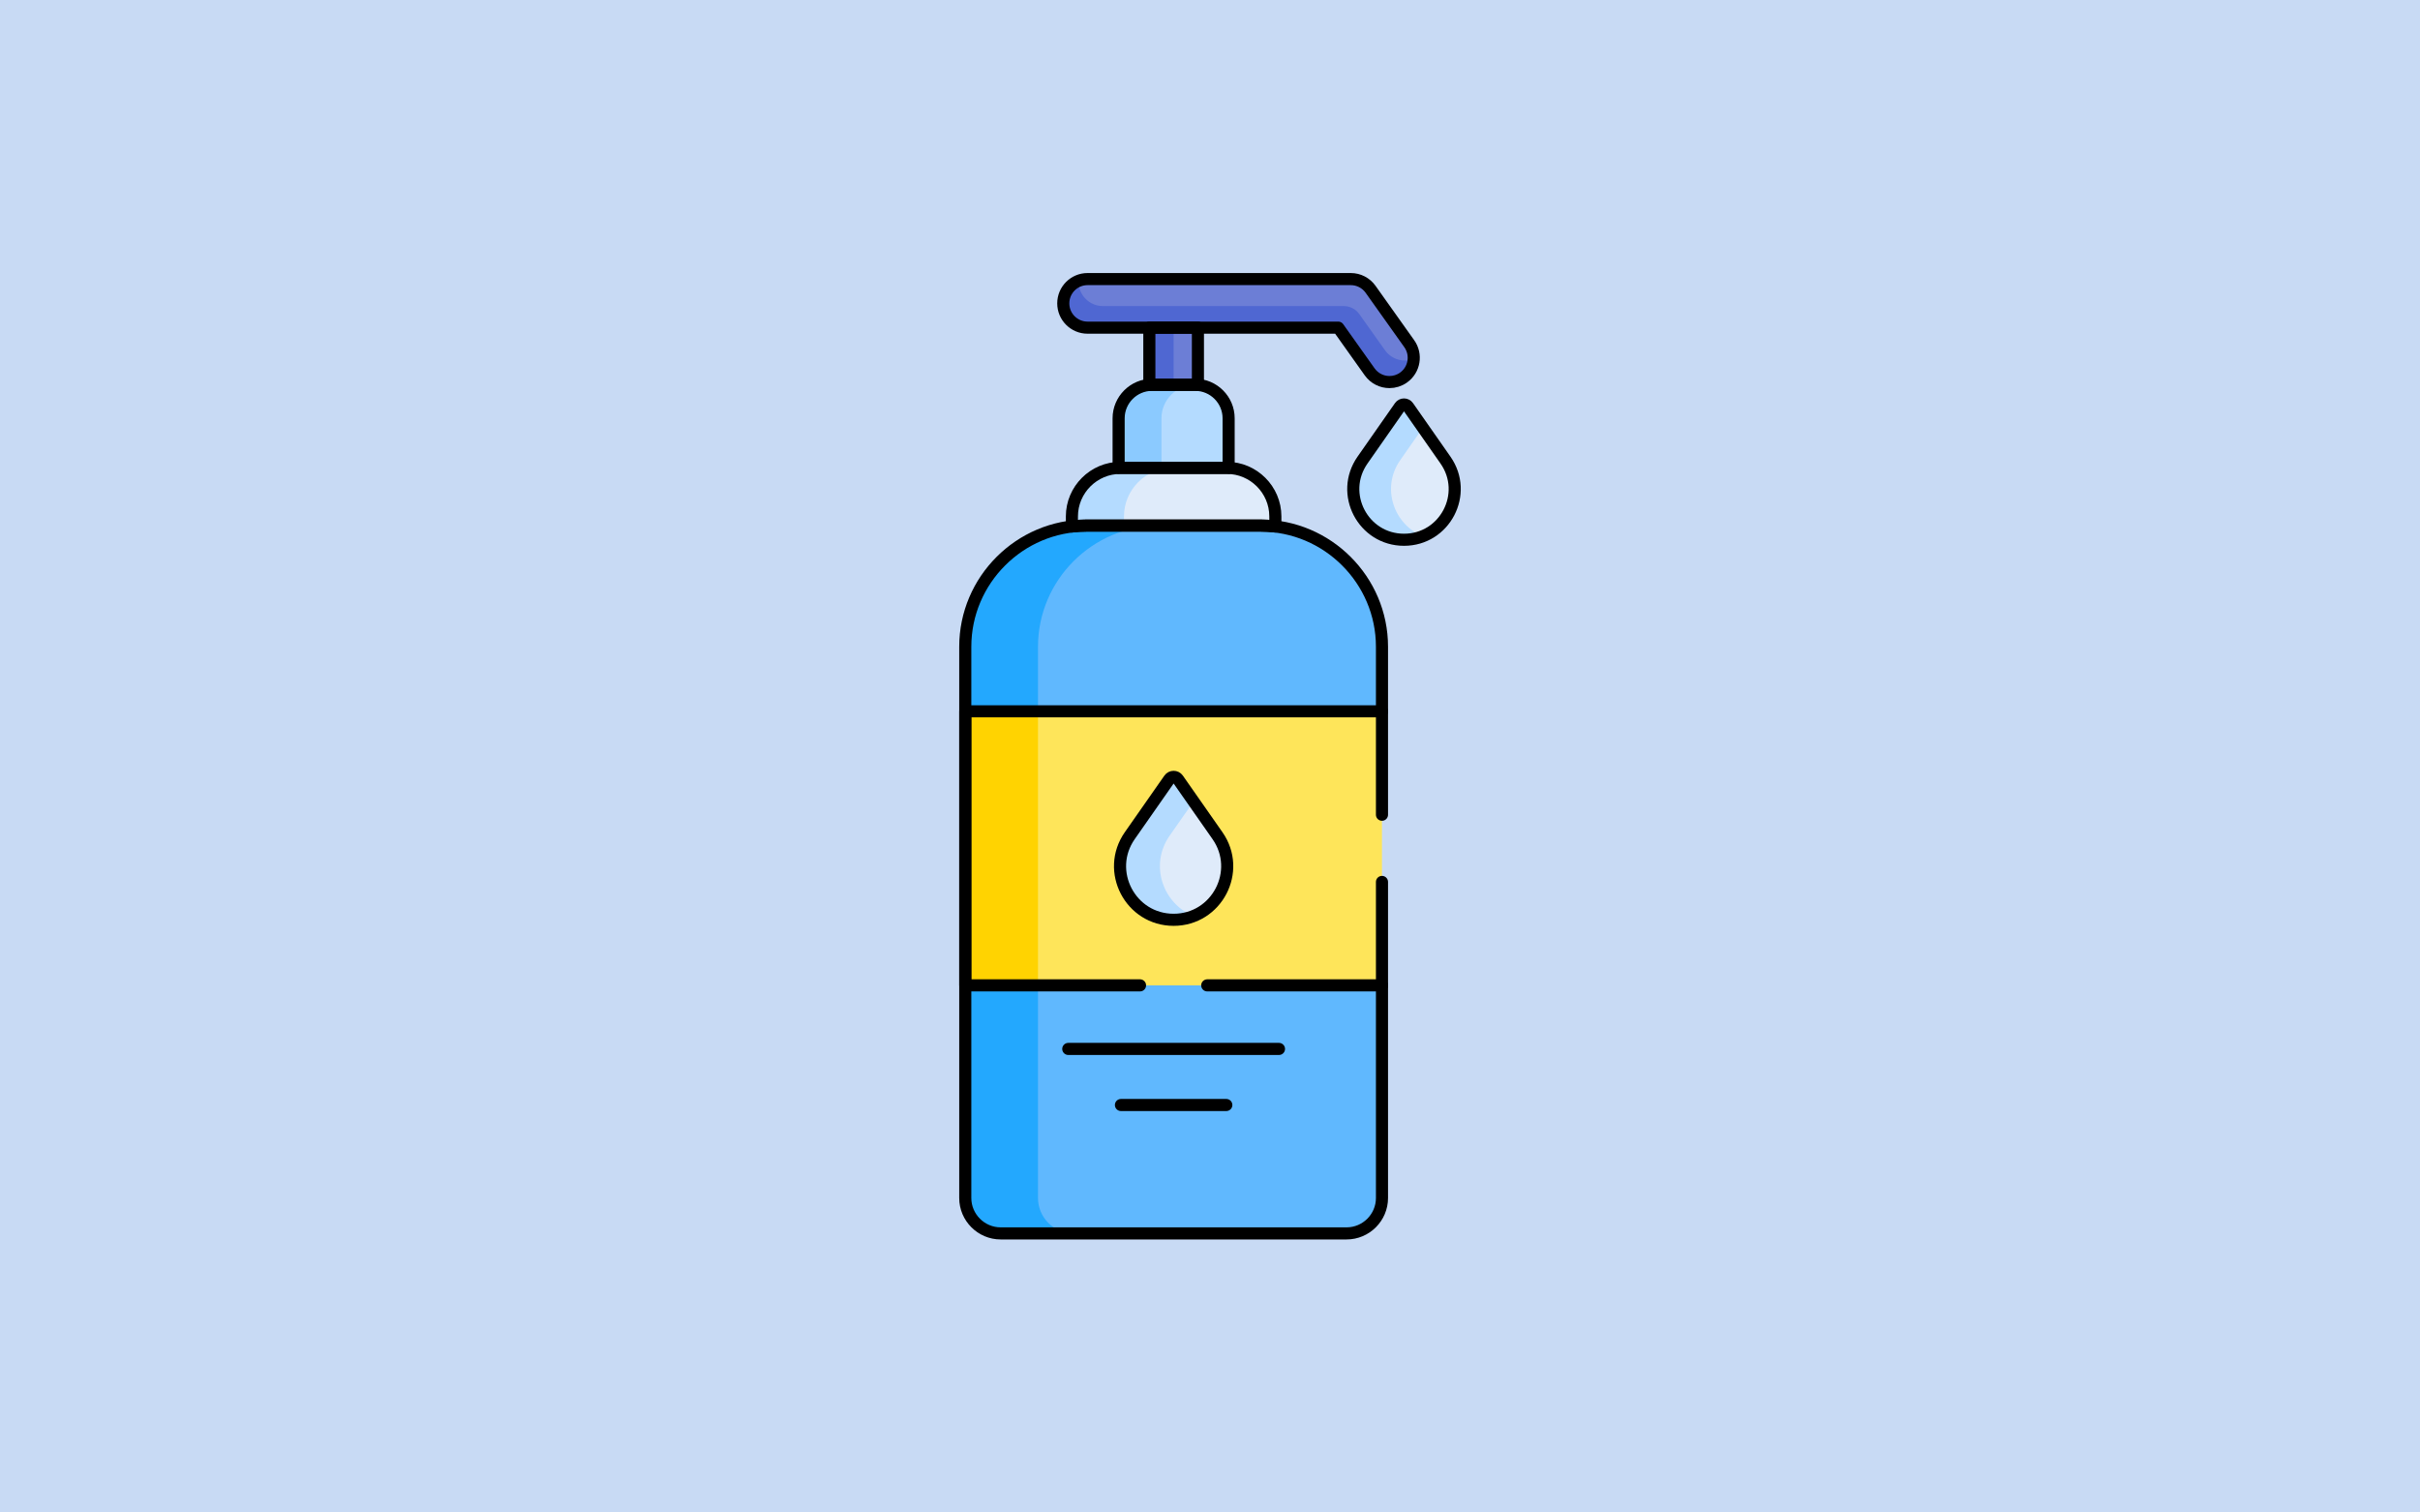 <?xml version="1.0" encoding="UTF-8"?> <svg xmlns="http://www.w3.org/2000/svg" width="1600" height="1000" viewBox="0 0 1600 1000" fill="none"> <rect width="1600" height="1000" fill="#C8DAF4"></rect> <mask id="mask0_434_613" style="mask-type:luminance" maskUnits="userSpaceOnUse" x="475" y="175" width="650" height="650"> <path d="M475 175H1125V825H475V175Z" fill="white"></path> </mask> <g mask="url(#mask0_434_613)"> <path d="M761.687 257.445H790.191C790.8 257.445 791.4 257.495 791.997 257.552V213.753H759.881V257.552C760.479 257.495 761.078 257.445 761.687 257.445Z" fill="#6C7ED6"></path> <path d="M775.939 213.753H759.881V257.552C760.479 257.495 761.078 257.445 761.687 257.445H775.939V213.753Z" fill="#4F67D2"></path> <path d="M790.191 254.425H761.687C749.527 254.425 739.578 264.374 739.578 276.534V311.911C739.972 311.898 740.364 311.882 740.76 311.882H811.117C811.514 311.882 811.907 311.898 812.301 311.911V276.534C812.301 264.374 802.351 254.425 790.191 254.425Z" fill="#B4DBFF"></path> <path d="M767.91 276.534C767.91 264.374 777.86 254.425 790.019 254.425H761.687C749.527 254.425 739.578 264.374 739.578 276.534V311.911C739.972 311.896 740.364 311.882 740.76 311.882H767.91V276.534Z" fill="#8BCAFF"></path> <path d="M718.271 351.313H833.608C836.852 351.313 840.046 351.531 843.192 351.911V341.417C843.192 323.776 828.759 309.342 811.117 309.342H740.761C723.121 309.342 708.688 323.776 708.688 341.417V351.911C711.833 351.531 715.026 351.313 718.271 351.313Z" fill="#DFEBFA"></path> <path d="M743.124 341.417C743.124 323.775 757.557 309.342 775.197 309.342H740.761C723.121 309.342 708.688 323.775 708.688 341.417V351.911C711.833 351.531 715.028 351.313 718.271 351.313H743.124V341.417Z" fill="#B4DBFF"></path> <path d="M918.654 252.604C913.63 252.604 908.684 250.253 905.552 245.849L884.785 216.635H719.039C710.17 216.635 702.98 209.446 702.98 200.578C702.98 191.709 710.17 184.52 719.039 184.52H893.071C898.27 184.52 903.147 187.038 906.159 191.274L931.727 227.24C936.866 234.469 935.171 244.494 927.944 249.632C925.121 251.638 921.872 252.604 918.654 252.604Z" fill="#6C7ED6"></path> <path d="M928.809 238.34C923.786 238.34 918.84 235.99 915.708 231.586L898.682 207.635C896.335 204.333 892.535 202.373 888.484 202.373H729.195C720.326 202.373 713.136 195.184 713.136 186.316C713.136 186.089 713.16 185.867 713.171 185.642C706.938 188.092 702.602 194.313 703.007 201.505C703.489 210.084 710.922 216.635 719.516 216.635H884.784L905.551 245.848C908.683 250.254 913.629 252.602 918.653 252.602C921.871 252.602 925.12 251.639 927.943 249.633C932.144 246.646 934.46 242.008 934.667 237.227C932.774 237.973 930.786 238.34 928.809 238.34Z" fill="#4F67D2"></path> <path d="M955.685 304.207L930.936 268.82C929.632 266.954 926.868 266.954 925.563 268.82L900.815 304.207C885.296 326.397 901.171 356.872 928.25 356.872C955.328 356.872 971.204 326.397 955.685 304.207Z" fill="#DFEBFA"></path> <path d="M925.782 304.207L940.734 282.828L930.937 268.82C929.632 266.954 926.868 266.954 925.564 268.82L900.815 304.207C885.296 326.397 901.171 356.872 928.25 356.872C932.756 356.872 936.942 356.014 940.734 354.505C921.735 346.945 912.846 322.704 925.782 304.207Z" fill="#B4DBFF"></path> <path d="M913.693 473.067V427.59C913.693 383.542 877.655 347.504 833.607 347.504H718.271C674.225 347.504 638.186 383.542 638.186 427.59V473.067H913.693Z" fill="#60B8FE"></path> <path d="M766.366 347.504H718.271C674.224 347.504 638.186 383.543 638.186 427.59V473.067H686.28V427.59C686.28 383.543 722.319 347.504 766.366 347.504Z" fill="#23A8FE"></path> <path d="M638.186 648.704V792.087C638.186 804.954 648.713 815.48 661.578 815.48H890.3C903.166 815.48 913.693 804.954 913.693 792.087V648.704H638.186Z" fill="#60B8FE"></path> <path d="M686.28 792.088V648.704H638.186V792.088C638.186 804.954 648.712 815.48 661.578 815.48H709.673C696.807 815.48 686.28 804.954 686.28 792.088Z" fill="#23A8FE"></path> <path d="M638.186 651.486H913.693V470.286H638.186V651.486Z" fill="#FEE55A"></path> <path d="M638.186 651.486H686.28V470.286H638.186V651.486Z" fill="#FFD301"></path> <path d="M804.925 552.497L778.778 515.111C777.399 513.139 774.481 513.139 773.102 515.111L746.955 552.497C730.559 575.942 747.33 608.138 775.939 608.138C804.548 608.138 821.321 575.942 804.925 552.497Z" fill="#DFEBFA"></path> <path d="M773.333 552.497L789.13 529.911L778.778 515.111C777.399 513.139 774.48 513.139 773.102 515.111L746.954 552.497C730.558 575.942 747.331 608.138 775.94 608.138C780.7 608.138 785.123 607.23 789.13 605.636C769.056 597.649 759.665 572.04 773.333 552.497Z" fill="#B4DBFF"></path> <path d="M718.285 347.504H833.622C836.865 347.504 840.06 347.722 843.205 348.102V341.417C843.205 323.776 828.772 309.342 811.131 309.342H740.775C723.133 309.342 708.701 323.776 708.701 341.417V348.102C711.847 347.722 715.04 347.504 718.285 347.504Z" stroke="black" stroke-width="8" stroke-miterlimit="10" stroke-linecap="round" stroke-linejoin="round"></path> <path d="M790.203 254.425H761.7C749.54 254.425 739.591 264.374 739.591 276.534V309.372C739.984 309.359 740.377 309.343 740.773 309.343H811.13C811.526 309.343 811.92 309.359 812.313 309.372V276.534C812.313 264.374 802.364 254.425 790.203 254.425Z" stroke="black" stroke-width="8" stroke-miterlimit="10" stroke-linecap="round" stroke-linejoin="round"></path> <path d="M918.666 252.604C913.643 252.604 908.697 250.253 905.565 245.849L884.798 216.635H719.051C710.183 216.635 702.993 209.446 702.993 200.578C702.993 191.709 710.183 184.52 719.051 184.52H893.084C898.283 184.52 903.16 187.038 906.171 191.274L931.74 227.24C936.878 234.469 935.184 244.494 927.955 249.632C925.133 251.638 921.883 252.604 918.666 252.604Z" stroke="black" stroke-width="8" stroke-miterlimit="10" stroke-linecap="round" stroke-linejoin="round"></path> <path d="M761.702 254.425H790.206C790.815 254.425 791.414 254.467 792.012 254.516V216.635H759.896V254.516C760.493 254.467 761.093 254.425 761.702 254.425Z" stroke="black" stroke-width="8" stroke-miterlimit="10" stroke-linecap="round" stroke-linejoin="round"></path> <path d="M955.7 304.207L930.95 268.82C929.646 266.954 926.883 266.954 925.578 268.82L900.829 304.207C885.311 326.397 901.186 356.872 928.265 356.872C955.343 356.872 971.218 326.397 955.7 304.207Z" stroke="black" stroke-width="8" stroke-miterlimit="10" stroke-linecap="round" stroke-linejoin="round"></path> <path d="M804.938 552.497L778.791 515.111C777.412 513.139 774.493 513.139 773.115 515.111L746.967 552.497C730.571 575.942 747.343 608.138 775.952 608.138C804.561 608.138 821.334 575.942 804.938 552.497Z" stroke="black" stroke-width="8" stroke-miterlimit="10" stroke-linecap="round" stroke-linejoin="round"></path> <path d="M706.298 693.512H845.606" stroke="black" stroke-width="8" stroke-miterlimit="10" stroke-linecap="round" stroke-linejoin="round"></path> <path d="M741.125 730.584H810.779" stroke="black" stroke-width="8" stroke-miterlimit="10" stroke-linecap="round" stroke-linejoin="round"></path> <path d="M798.17 651.486H913.706" stroke="black" stroke-width="8" stroke-miterlimit="10" stroke-linecap="round" stroke-linejoin="round"></path> <path d="M913.706 470.285H638.198V651.485H753.736" stroke="black" stroke-width="8" stroke-miterlimit="10" stroke-linecap="round" stroke-linejoin="round"></path> <path d="M913.706 538.669V427.59C913.706 383.543 877.667 347.504 833.62 347.504H718.284C674.238 347.504 638.198 383.543 638.198 427.59V792.087C638.198 804.954 648.725 815.48 661.591 815.48H890.313C903.179 815.48 913.706 804.954 913.706 792.087V583.102" stroke="black" stroke-width="8" stroke-miterlimit="10" stroke-linecap="round" stroke-linejoin="round"></path> </g> </svg> 